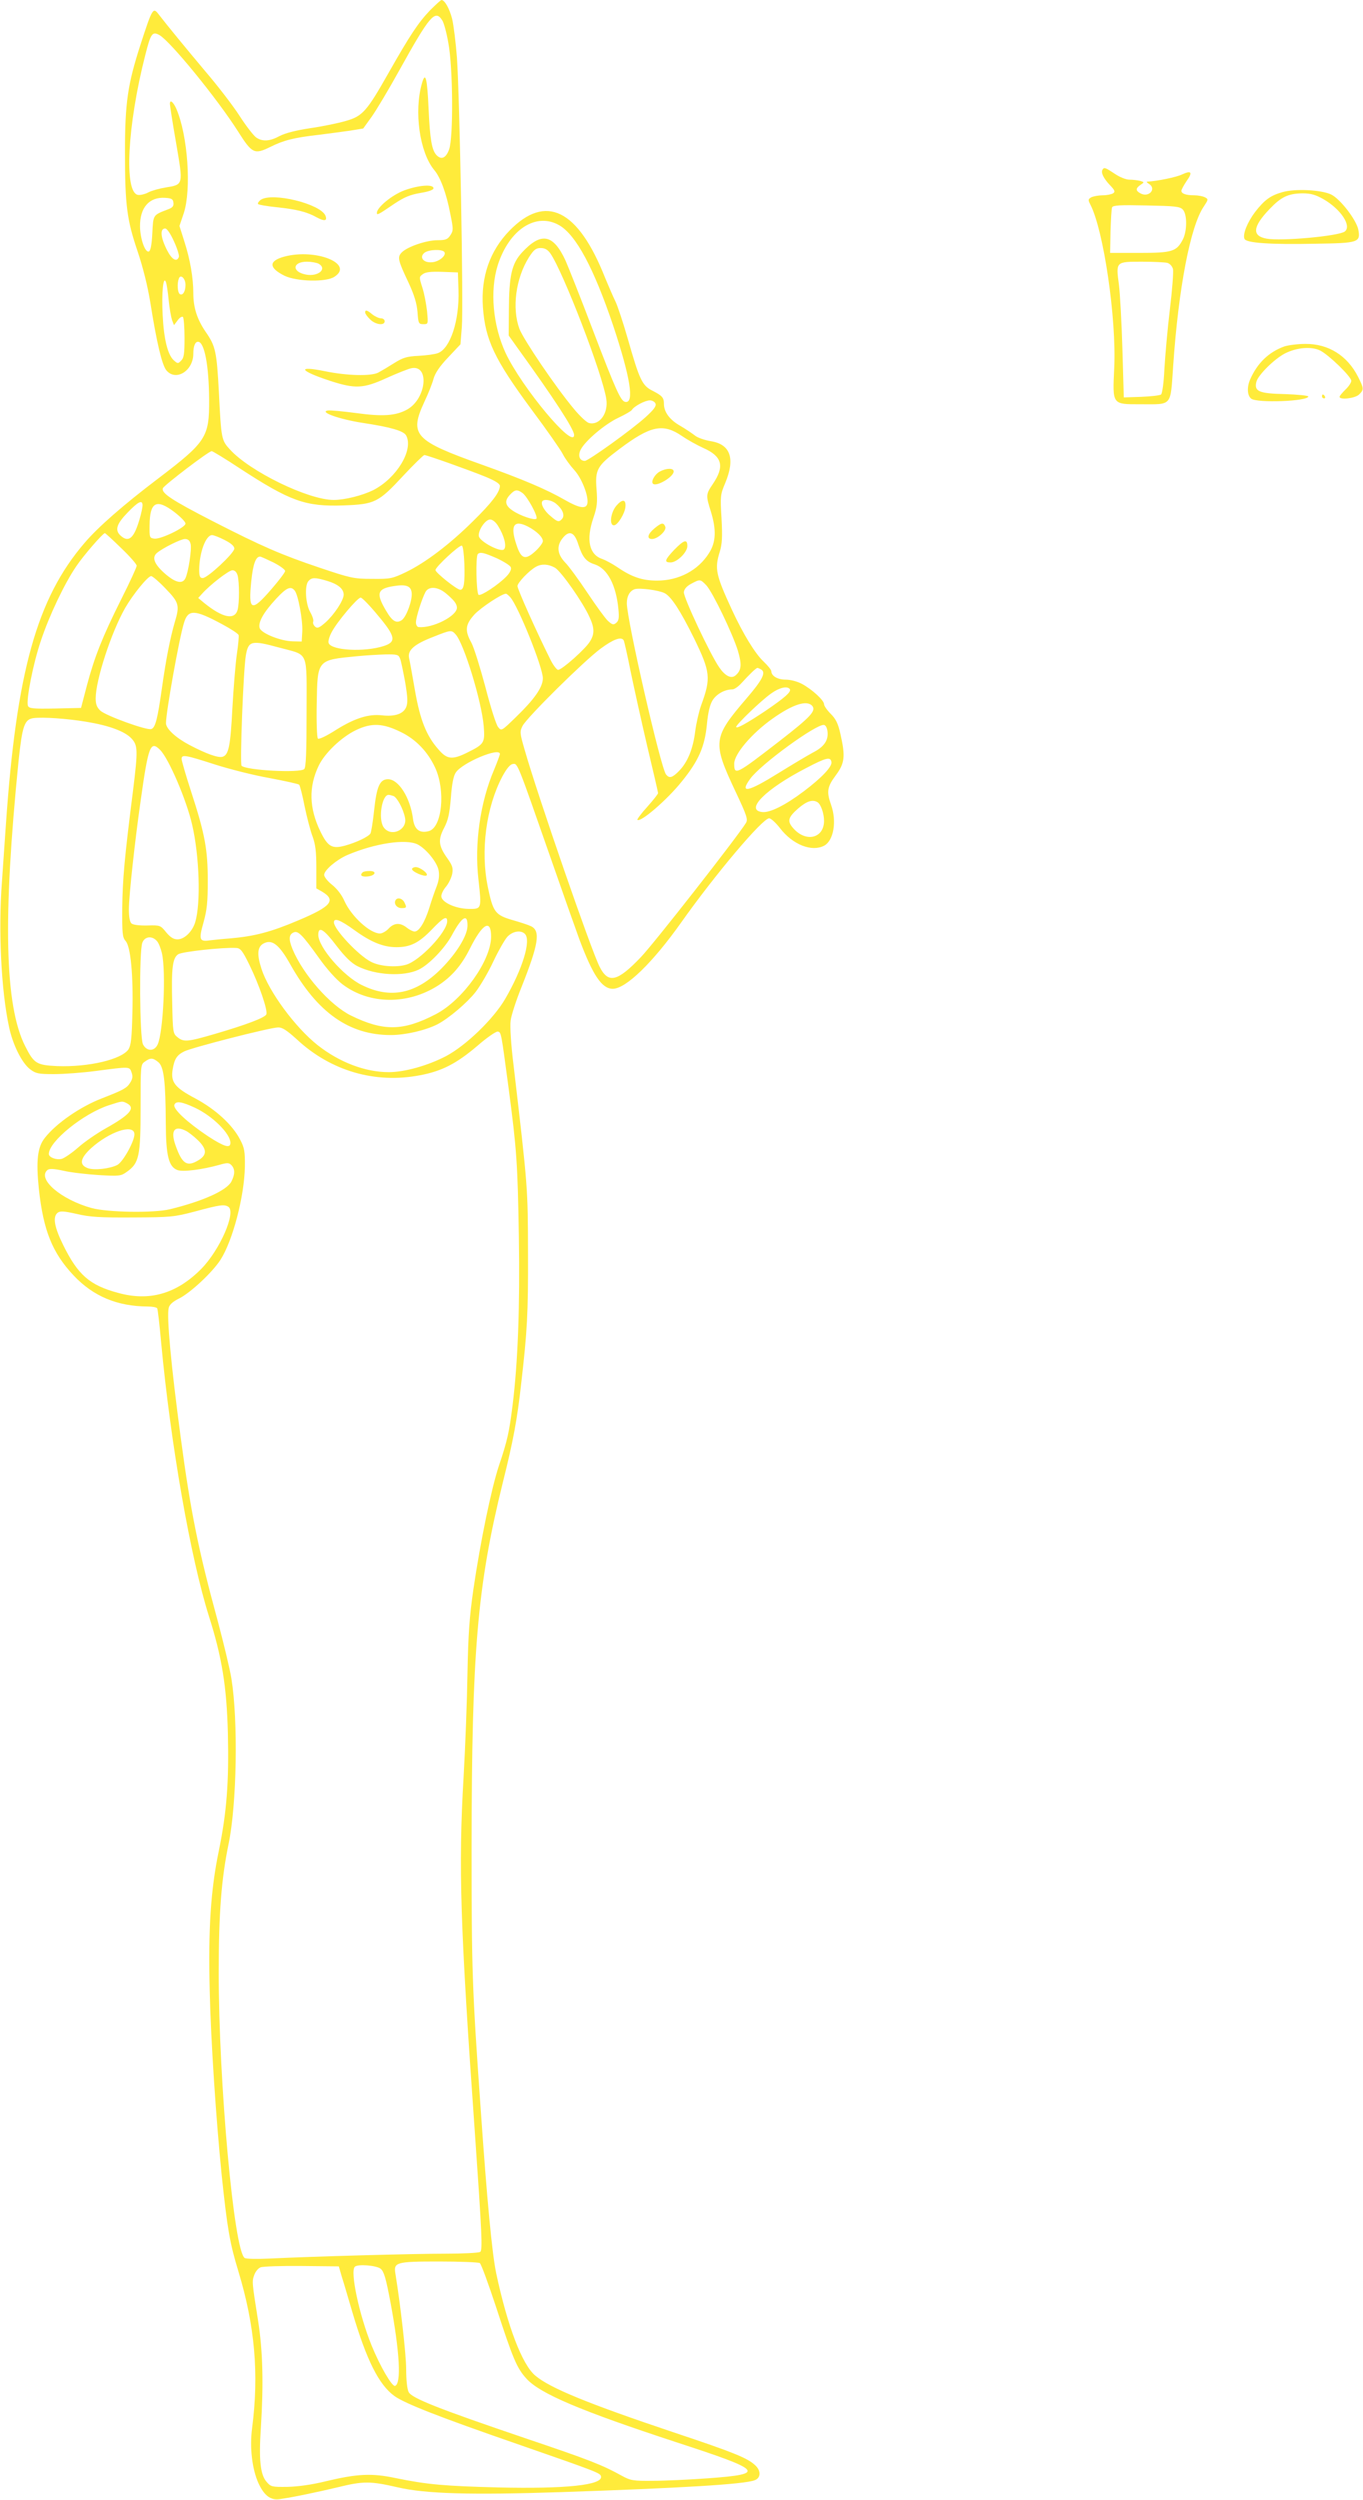<?xml version="1.0" standalone="no"?>
<!DOCTYPE svg PUBLIC "-//W3C//DTD SVG 20010904//EN"
 "http://www.w3.org/TR/2001/REC-SVG-20010904/DTD/svg10.dtd">
<svg version="1.0" xmlns="http://www.w3.org/2000/svg"
 width="698pt" height="1280pt" viewBox="0 0 698 1280"
 preserveAspectRatio="xMidYMid meet">
<g transform="translate(0,1280) scale(0.1,-0.1)"
fill="#ffeb3b" stroke="none">
<path d="M2203 12748 c-62 -65 -104 -129 -213 -321 -111 -196 -133 -222 -218
-246 -37 -11 -118 -28 -181 -37 -73 -11 -129 -25 -158 -40 -51 -28 -89 -30
-121 -8 -13 9 -52 59 -86 112 -35 54 -113 155 -173 225 -110 131 -200 241
-240 293 -29 38 -32 35 -94 -156 -65 -202 -79 -295 -79 -550 0 -270 10 -346
64 -505 28 -83 52 -179 66 -265 32 -202 59 -316 81 -345 48 -60 139 -5 139 84
0 38 9 61 24 61 33 0 56 -122 57 -298 1 -191 -15 -215 -262 -403 -178 -135
-307 -248 -376 -329 -244 -284 -349 -660 -403 -1445 -6 -88 -15 -218 -20 -289
-19 -250 -4 -557 36 -743 19 -92 66 -186 108 -218 29 -22 42 -25 122 -25 49 0
146 7 214 16 176 23 173 24 184 -8 7 -20 5 -33 -8 -53 -17 -27 -36 -37 -144
-79 -111 -43 -233 -127 -292 -202 -38 -47 -46 -117 -31 -262 23 -213 69 -327
178 -443 101 -107 223 -158 380 -159 23 0 44 -4 48 -9 3 -5 12 -83 20 -173 49
-524 151 -1106 245 -1404 66 -208 91 -358 97 -599 6 -250 -6 -406 -47 -605
-41 -199 -54 -398 -46 -715 6 -258 32 -651 61 -940 29 -277 42 -352 86 -496
84 -278 106 -523 70 -803 -13 -98 0 -210 33 -282 29 -63 63 -88 108 -81 70 10
197 37 298 61 130 32 166 32 305 0 145 -34 377 -40 837 -25 618 21 939 40 993
61 32 12 33 49 2 77 -40 37 -108 65 -417 168 -438 147 -634 227 -709 291 -67
56 -142 252 -200 524 -21 101 -47 371 -80 850 -43 608 -46 701 -46 1335 1
1000 29 1331 159 1860 54 215 75 328 95 510 31 268 36 361 35 665 -1 342 0
333 -74 965 -13 104 -19 200 -15 229 3 26 28 103 55 170 88 221 99 289 50 313
-14 7 -57 21 -96 32 -88 26 -99 40 -126 170 -38 185 -9 407 75 566 22 40 39
61 53 63 25 4 22 11 191 -473 63 -181 131 -373 150 -425 69 -184 115 -253 171
-253 67 0 204 133 350 339 174 246 417 534 451 534 9 0 34 -23 55 -50 65 -85
163 -124 227 -90 48 26 65 124 35 209 -24 67 -20 92 24 151 46 62 50 96 24
211 -12 55 -24 78 -50 104 -19 19 -34 41 -34 49 0 20 -61 76 -113 104 -24 13
-59 22 -84 22 -41 0 -73 19 -73 43 0 7 -18 29 -39 49 -44 41 -105 141 -163
266 -83 180 -89 210 -62 297 12 39 14 75 9 170 -7 115 -6 123 19 182 52 125
27 198 -74 214 -30 5 -66 17 -80 28 -14 11 -48 34 -77 51 -53 30 -83 70 -83
112 0 32 -9 42 -58 67 -54 27 -67 56 -127 266 -24 84 -53 171 -64 193 -11 22
-34 76 -52 119 -139 352 -304 433 -490 242 -101 -104 -147 -237 -136 -392 12
-168 60 -268 249 -524 77 -103 149 -206 160 -228 11 -22 38 -59 59 -82 38 -41
74 -133 67 -171 -6 -30 -42 -24 -115 18 -96 55 -214 105 -423 180 -349 124
-375 153 -297 322 20 42 41 95 47 118 8 29 31 64 75 110 l63 67 7 88 c9 104
-11 1179 -25 1380 -6 77 -17 167 -25 200 -14 53 -38 95 -54 95 -4 0 -30 -24
-58 -52z m61 -51 c9 -12 23 -65 32 -117 24 -127 26 -485 4 -545 -16 -44 -39
-55 -64 -30 -24 25 -34 78 -41 234 -7 161 -16 198 -34 135 -42 -145 -12 -355
63 -445 32 -38 62 -119 82 -224 16 -78 16 -86 0 -110 -14 -21 -24 -25 -66 -25
-56 0 -153 -33 -182 -62 -24 -24 -21 -39 34 -155 30 -65 42 -105 46 -150 4
-59 6 -63 30 -63 25 0 25 0 19 66 -4 36 -14 90 -24 121 -17 54 -17 55 2 69 14
11 42 14 100 12 l80 -3 3 -92 c5 -155 -42 -297 -105 -321 -15 -6 -60 -12 -99
-14 -61 -3 -80 -9 -125 -37 -30 -19 -67 -41 -82 -49 -38 -19 -160 -16 -272 7
-147 30 -133 3 25 -49 129 -42 171 -40 289 14 53 24 109 46 125 50 97 23 81
-155 -19 -211 -58 -32 -124 -37 -262 -18 -67 9 -132 15 -145 13 -44 -8 61 -45
177 -63 145 -22 212 -41 225 -65 39 -73 -48 -218 -169 -280 -55 -27 -145 -50
-202 -50 -130 0 -430 146 -532 259 -43 47 -44 53 -56 291 -11 210 -17 238 -68
311 -44 65 -63 124 -63 198 0 77 -16 172 -46 265 l-25 79 22 65 c40 121 21
399 -38 535 -16 36 -33 49 -33 25 0 -7 14 -98 32 -201 37 -216 38 -212 -54
-227 -31 -5 -71 -16 -88 -25 -17 -9 -41 -15 -53 -13 -73 10 -55 357 37 716 28
111 36 123 73 102 56 -32 296 -326 402 -493 72 -114 84 -119 164 -80 70 35
121 48 252 63 50 6 120 16 158 21 l67 11 44 61 c24 34 88 141 141 237 156 281
183 312 219 257z m-1376 -934 c3 -17 -4 -26 -25 -34 -81 -31 -78 -27 -83 -124
-3 -59 -9 -90 -18 -93 -19 -6 -44 65 -45 128 -1 97 47 152 128 147 33 -2 41
-6 43 -24z m1977 -117 c86 -51 176 -220 275 -513 88 -265 110 -400 62 -391
-23 4 -47 56 -169 376 -58 153 -120 309 -137 348 -63 136 -125 147 -223 41
-52 -57 -66 -116 -67 -294 l-1 -131 42 -59 c190 -263 293 -421 293 -450 0 -78
-268 243 -351 420 -65 141 -81 318 -40 449 59 184 197 273 316 204z m-1974
-82 c17 -37 28 -73 25 -80 -11 -28 -36 -13 -60 34 -34 66 -38 112 -10 112 9 0
27 -26 45 -66z m1927 -61 c65 -92 269 -622 287 -747 11 -72 -35 -136 -89 -122
-12 3 -46 35 -76 71 -97 116 -258 355 -280 411 -39 106 -19 259 49 367 25 39
36 47 60 47 21 0 35 -8 49 -27z m-542 6 c11 -18 -30 -51 -66 -52 -43 -3 -64
27 -36 49 23 17 92 19 102 3z m-1326 -168 c0 -33 -14 -56 -29 -47 -12 8 -15
54 -5 80 9 24 34 0 34 -33z m-86 -80 c4 -40 12 -85 17 -100 l10 -26 19 25 c10
14 22 21 27 17 4 -5 8 -53 8 -107 0 -81 -3 -103 -17 -116 -16 -17 -18 -17 -38
1 -31 28 -51 108 -57 231 -6 117 3 206 17 169 4 -11 10 -53 14 -94z m2493
-528 c5 -12 -9 -31 -51 -69 -69 -63 -293 -224 -311 -224 -27 0 -37 27 -21 58
23 45 123 130 193 163 34 16 65 34 69 40 11 19 68 49 92 49 12 0 26 -8 29 -17z
m136 -166 c29 -20 78 -47 109 -61 97 -43 110 -94 48 -185 -35 -52 -36 -57 -10
-139 29 -94 27 -158 -9 -214 -56 -89 -155 -141 -266 -141 -76 0 -130 18 -207
71 -24 16 -56 33 -72 39 -69 22 -86 98 -47 212 19 55 21 78 16 145 -8 102 2
120 116 206 161 121 224 134 322 67z m-2264 -166 c258 -168 335 -196 531 -189
160 6 178 15 306 153 54 58 103 105 107 105 13 0 232 -78 315 -112 48 -20 72
-35 72 -46 0 -32 -42 -87 -139 -182 -120 -119 -244 -212 -341 -259 -71 -34
-80 -36 -175 -35 -94 0 -110 4 -265 56 -202 68 -298 110 -552 240 -208 107
-263 143 -254 168 7 16 235 190 250 190 5 0 71 -40 145 -89z m1446 -125 c25
-17 82 -122 72 -132 -9 -10 -83 15 -121 41 -39 26 -44 50 -15 81 26 28 37 29
64 10z m171 -54 c34 -27 48 -60 33 -78 -16 -19 -23 -18 -59 13 -32 26 -52 61
-43 76 8 13 47 7 69 -11z m-2116 -10 c0 -10 -7 -43 -16 -73 -28 -95 -55 -119
-96 -82 -31 28 -22 59 35 118 55 57 77 68 77 37z m163 -34 c31 -24 57 -50 57
-59 0 -20 -128 -82 -160 -77 -24 3 -25 6 -24 68 1 120 35 138 127 68z m1657
-70 c32 -51 46 -106 31 -121 -17 -17 -125 40 -129 68 -4 30 34 85 58 85 12 0
28 -13 40 -32z m153 -4 c44 -23 77 -54 77 -75 0 -9 -18 -33 -40 -53 -50 -45
-71 -38 -94 31 -35 101 -16 134 57 97z m-2082 -111 c44 -42 79 -82 79 -90 0
-7 -35 -84 -79 -171 -98 -196 -137 -296 -176 -442 l-30 -115 -133 -3 c-114 -2
-133 0 -139 14 -10 28 26 215 67 335 42 126 120 291 181 380 37 55 136 169
146 169 3 0 41 -35 84 -77z m2341 18 c21 -64 39 -87 84 -101 65 -22 109 -105
121 -230 4 -44 2 -58 -11 -69 -14 -12 -20 -11 -43 10 -14 13 -61 78 -105 144
-44 66 -95 136 -114 155 -40 42 -45 84 -13 124 34 43 61 32 81 -33z m-1812 24
c34 -17 50 -32 50 -44 0 -23 -137 -151 -162 -151 -14 0 -18 9 -18 43 1 88 34
177 66 177 8 0 37 -11 64 -25z m-174 -20 c7 -27 -12 -148 -27 -177 -16 -31
-53 -21 -108 28 -52 47 -64 80 -37 103 30 25 122 71 143 71 16 0 25 -8 29 -25z
m1402 -101 c3 -99 -2 -134 -21 -134 -17 0 -127 88 -127 101 0 16 122 129 135
125 6 -1 11 -43 13 -92z m167 27 c36 -17 68 -37 71 -46 4 -10 -4 -27 -22 -46
-41 -43 -131 -102 -143 -95 -12 8 -16 198 -4 209 12 12 32 7 98 -22z m-1145
-21 c33 -17 60 -36 60 -44 0 -7 -32 -49 -71 -94 -102 -118 -118 -111 -102 44
9 87 23 124 45 124 4 0 35 -14 68 -30z m1442 -27 c32 -19 143 -177 177 -253
26 -56 26 -87 2 -125 -23 -38 -143 -145 -163 -145 -7 0 -27 26 -42 58 -67 134
-166 355 -166 371 0 17 60 80 95 99 29 16 63 14 97 -5z m-1625 -40 c9 -36 9
-140 0 -175 -15 -55 -77 -42 -172 35 l-30 25 20 22 c41 46 137 120 155 120 13
0 22 -10 27 -27z m-369 -67 c69 -71 73 -86 47 -172 -23 -79 -45 -189 -66 -339
-22 -155 -33 -201 -54 -208 -21 -9 -233 68 -261 94 -18 17 -24 33 -24 63 0 94
80 339 151 463 39 68 116 163 133 163 7 0 41 -29 74 -64z m826 40 c57 -17 86
-41 86 -71 0 -29 -49 -103 -94 -143 -31 -27 -41 -31 -52 -21 -8 7 -13 18 -10
26 3 7 -4 29 -15 48 -24 41 -30 135 -10 159 17 20 34 20 95 2z m1943 -23 c33
-36 135 -248 162 -336 21 -71 18 -100 -13 -126 -22 -18 -53 -2 -83 42 -47 68
-184 360 -181 385 2 16 15 31 38 43 45 24 46 24 77 -8z m-1509 -37 c5 -38 -26
-123 -50 -141 -28 -19 -49 -7 -81 48 -53 89 -45 113 40 126 62 10 87 1 91 -33z
m-599 10 c18 -21 42 -153 39 -210 l-3 -51 -45 1 c-62 1 -159 40 -170 67 -10
29 19 81 85 152 52 56 74 66 94 41z m773 -13 c43 -36 57 -54 58 -74 1 -43
-124 -107 -197 -100 -7 1 -13 12 -13 24 0 25 30 120 49 156 17 30 62 27 103
-6z m1121 0 c34 -17 81 -89 152 -233 83 -171 87 -202 35 -343 -11 -32 -25 -92
-30 -133 -11 -89 -39 -157 -82 -201 -35 -36 -50 -40 -67 -19 -27 32 -201 793
-201 877 0 37 15 63 40 72 25 8 123 -5 153 -20z m-790 -21 c40 -44 167 -359
167 -415 0 -45 -42 -106 -136 -197 -76 -74 -76 -74 -93 -53 -10 11 -39 103
-65 204 -27 101 -59 204 -72 228 -35 63 -31 93 16 145 33 35 138 105 161 106
3 0 13 -8 22 -18z m-678 -93 c91 -108 96 -136 30 -157 -99 -32 -267 -23 -282
15 -4 9 4 35 16 57 28 53 132 176 148 176 7 0 47 -41 88 -91z m-798 -45 c45
-24 83 -49 85 -56 2 -6 -2 -50 -9 -97 -7 -47 -17 -173 -23 -278 -10 -195 -19
-238 -50 -248 -22 -7 -84 15 -171 61 -70 37 -119 83 -119 111 0 56 67 432 92
513 21 71 54 70 195 -6z m1196 -52 c43 -47 133 -342 144 -469 7 -86 3 -93 -79
-134 -81 -41 -108 -39 -153 14 -62 70 -94 152 -120 302 -13 74 -26 148 -30
165 -9 40 25 71 124 109 90 36 93 36 114 13z m861 -31 c3 -5 19 -76 35 -157
17 -82 55 -254 85 -383 31 -129 56 -238 56 -242 0 -5 -25 -36 -55 -70 -31 -34
-53 -64 -51 -67 16 -15 152 102 228 197 86 106 117 178 128 291 6 63 15 100
29 124 21 33 63 56 102 56 9 0 30 14 46 32 42 46 75 78 82 78 3 0 12 -4 20 -9
24 -15 5 -53 -75 -146 -174 -203 -177 -224 -57 -479 58 -123 64 -142 53 -160
-49 -78 -471 -617 -538 -687 -120 -126 -167 -137 -211 -50 -43 83 -318 879
-385 1114 -24 84 -25 90 -10 120 23 44 313 331 399 395 66 49 107 64 119 43z
m-1764 -37 c154 -42 140 -8 140 -332 0 -203 -3 -281 -12 -290 -21 -21 -297 -7
-321 17 -9 9 9 488 22 565 13 75 28 79 171 40z m619 -57 c5 -12 16 -67 26
-121 13 -79 14 -104 5 -127 -15 -35 -58 -49 -123 -42 -69 8 -139 -14 -234 -73
-51 -33 -90 -51 -95 -46 -5 5 -8 86 -6 180 4 226 1 222 208 242 41 4 105 8
143 9 62 1 68 -1 76 -22z m1996 -156 c8 -14 -27 -44 -125 -111 -96 -64 -150
-94 -150 -82 0 12 129 136 179 171 43 31 84 40 96 22z m115 -86 c20 -25 -10
-57 -166 -178 -226 -175 -234 -179 -234 -117 0 49 90 155 196 230 104 74 177
97 204 65z m-3717 -81 c116 -19 196 -49 230 -85 33 -36 34 -58 8 -269 -44
-346 -53 -452 -55 -596 -1 -133 1 -154 17 -172 26 -28 40 -175 35 -368 -3
-130 -7 -166 -20 -187 -35 -52 -205 -92 -365 -86 -106 5 -119 13 -164 102
-105 207 -115 654 -34 1460 19 180 30 214 77 220 48 6 169 -2 271 -19z m1611
-53 c76 -37 137 -101 174 -181 55 -118 36 -309 -33 -326 -47 -12 -73 9 -80 63
-14 109 -74 203 -128 203 -42 0 -58 -37 -71 -158 -6 -59 -15 -113 -19 -120
-11 -17 -72 -46 -130 -62 -66 -18 -88 -6 -126 72 -58 119 -61 229 -9 337 31
65 116 146 190 182 81 39 139 36 232 -10z m2184 1 c4 -45 -19 -77 -76 -106
-26 -14 -105 -61 -176 -105 -156 -97 -200 -106 -145 -30 51 73 341 284 379
277 9 -2 16 -16 18 -36z m-3418 -92 c44 -44 135 -256 164 -383 37 -159 45
-401 16 -498 -14 -48 -55 -89 -91 -89 -20 0 -36 10 -58 36 -29 36 -31 37 -96
35 -39 -1 -73 3 -81 10 -9 7 -14 32 -14 73 0 69 31 352 61 561 39 278 50 304
99 255z m1740 -21 c0 -5 -14 -42 -30 -81 -71 -166 -101 -379 -80 -560 17 -153
17 -153 -50 -152 -69 1 -140 35 -140 65 0 12 11 34 25 50 13 16 27 45 31 65 5
30 1 42 -25 79 -45 63 -49 94 -17 155 21 40 28 72 35 155 5 69 13 112 25 129
32 50 226 132 226 95z m-1461 -53 c75 -24 201 -56 281 -70 79 -15 148 -30 152
-34 4 -4 17 -54 28 -111 12 -57 30 -127 41 -155 14 -39 19 -76 19 -158 l0
-107 30 -17 c73 -44 46 -76 -123 -147 -141 -60 -224 -81 -347 -92 -41 -3 -88
-8 -105 -10 -54 -8 -58 3 -33 91 18 65 22 104 22 214 0 159 -14 238 -85 456
-27 83 -49 159 -49 168 0 24 20 20 169 -28z m3159 12 c4 -23 -49 -80 -142
-150 -94 -71 -174 -111 -213 -106 -90 10 18 118 225 225 105 55 125 59 130 31z
m-2243 -174 c18 -7 50 -65 59 -111 14 -64 -74 -102 -110 -48 -28 43 -8 165 26
165 5 0 16 -3 25 -6z m2172 -32 c17 -11 33 -58 33 -95 0 -88 -90 -112 -155
-41 -35 38 -31 57 21 103 45 39 75 49 101 33z m-2048 -216 c44 -23 99 -91 107
-132 5 -26 2 -52 -10 -83 -10 -25 -27 -75 -38 -111 -23 -73 -52 -120 -75 -120
-8 0 -26 9 -40 20 -34 27 -65 25 -93 -5 -13 -14 -33 -25 -44 -25 -51 0 -146
87 -182 166 -13 31 -39 64 -63 83 -23 18 -41 41 -41 51 0 24 62 77 119 102
141 60 300 84 360 54z m151 -393 c0 -55 -141 -204 -211 -223 -53 -15 -135 -8
-179 15 -65 33 -190 167 -190 202 0 25 32 13 104 -39 85 -62 149 -88 216 -88
72 0 115 22 181 90 59 62 79 73 79 43z m104 -26 c-2 -50 -56 -138 -134 -217
-129 -129 -259 -157 -407 -84 -95 46 -223 194 -223 257 0 47 28 30 94 -57 43
-56 75 -87 106 -103 92 -47 237 -55 314 -18 53 25 135 111 170 176 52 97 82
114 80 46z m121 -54 c-1 -122 -145 -324 -283 -396 -167 -87 -268 -89 -435 -7
-107 53 -245 210 -299 340 -21 51 -19 76 7 86 22 9 45 -15 126 -128 43 -61 91
-114 124 -139 137 -103 333 -105 489 -5 69 45 119 102 162 188 65 130 109 155
109 61z m173 15 c33 -33 -12 -180 -101 -333 -60 -103 -201 -239 -303 -293 -94
-49 -213 -82 -293 -82 -120 0 -252 50 -364 138 -115 91 -250 274 -288 391 -25
77 -21 116 15 132 41 19 77 -10 132 -108 139 -248 302 -363 515 -363 75 0 178
24 239 55 58 30 153 111 196 166 25 33 66 103 91 157 25 53 57 109 71 125 27
29 69 36 90 15z m-1885 -36 c9 -9 20 -37 26 -62 22 -94 7 -409 -22 -469 -17
-36 -57 -35 -75 2 -17 35 -20 477 -3 520 12 32 49 37 74 9z m474 -122 c50
-102 95 -233 87 -254 -7 -17 -102 -53 -266 -101 -138 -40 -157 -42 -189 -16
-23 18 -24 26 -27 171 -5 186 2 235 31 254 20 13 230 36 297 32 21 -1 32 -14
67 -86z m243 -382 c174 -162 401 -228 630 -184 113 21 188 60 295 151 48 42
95 74 104 73 18 -4 17 -1 56 -293 41 -311 46 -384 52 -755 6 -363 -5 -647 -32
-865 -17 -137 -27 -183 -70 -310 -39 -118 -95 -389 -131 -635 -20 -139 -26
-226 -30 -425 -2 -137 -11 -378 -20 -535 -27 -462 -17 -764 58 -1823 36 -517
40 -600 27 -608 -8 -5 -88 -9 -179 -9 -163 0 -675 -14 -900 -25 -63 -3 -120
-2 -127 3 -55 36 -133 897 -133 1462 0 304 14 481 50 655 43 205 50 635 15
850 -8 50 -40 182 -70 295 -99 362 -139 561 -189 935 -51 381 -73 624 -62 668
4 17 21 32 53 48 57 28 171 134 212 198 63 98 122 324 125 476 1 78 -2 97 -24
139 -39 76 -125 155 -229 211 -106 56 -127 83 -117 148 9 54 21 74 59 93 36
19 437 122 481 123 21 1 44 -14 96 -61z m-709 -117 c28 -23 37 -97 38 -313 1
-167 15 -222 59 -239 28 -11 128 2 214 26 42 12 50 12 63 -1 19 -20 19 -47 0
-84 -24 -46 -147 -101 -315 -142 -83 -20 -319 -16 -400 6 -157 43 -281 149
-227 195 10 8 32 7 83 -4 38 -9 119 -18 180 -22 106 -6 114 -5 144 17 62 44
70 78 70 327 0 218 0 222 22 237 29 21 41 20 69 -3z m-160 -211 c44 -24 15
-58 -110 -128 -46 -26 -110 -70 -141 -98 -32 -28 -70 -54 -84 -58 -28 -7 -66
8 -66 25 0 64 178 208 309 250 68 22 67 22 92 9z m347 -22 c90 -42 182 -133
182 -180 0 -30 -32 -20 -115 34 -109 73 -180 140 -172 161 8 21 38 16 105 -15z
m-310 -131 c6 -31 -56 -145 -87 -162 -39 -20 -121 -29 -153 -16 -44 17 -37 51
20 103 92 82 211 123 220 75z m265 12 c12 -6 39 -27 60 -47 47 -46 48 -75 5
-102 -60 -37 -85 -21 -119 75 -27 76 -6 105 54 74z m216 -388 c42 -27 -43
-222 -139 -319 -126 -127 -265 -167 -426 -122 -145 39 -205 92 -280 244 -46
93 -55 145 -29 166 13 10 31 9 98 -6 67 -16 119 -19 287 -18 195 1 210 2 320
31 126 34 148 37 169 24z m1288 -5409 c7 -4 44 -106 84 -227 86 -263 105 -310
155 -365 70 -77 278 -165 766 -325 448 -146 463 -163 166 -185 -95 -7 -223
-13 -284 -13 -102 -1 -114 1 -160 26 -99 55 -165 81 -494 192 -445 151 -581
205 -597 236 -8 14 -13 63 -13 117 0 75 -29 329 -55 489 -10 59 2 63 223 63
108 0 202 -4 209 -8z m-706 -72 c10 -30 33 -111 53 -178 73 -247 136 -373 216
-431 55 -39 231 -108 630 -246 414 -144 424 -148 428 -166 8 -44 -181 -64
-526 -56 -274 7 -366 15 -526 48 -122 26 -197 22 -356 -16 -73 -18 -145 -28
-198 -29 -79 -1 -85 0 -107 26 -32 37 -40 112 -29 278 14 221 10 390 -14 545
-32 201 -32 202 -20 236 6 17 20 34 32 39 11 5 107 8 211 7 l190 -2 16 -55z
m198 43 c18 -15 27 -48 51 -174 47 -254 56 -415 23 -426 -15 -5 -77 101 -120
207 -63 155 -111 379 -86 403 14 15 111 7 132 -10z"/>
<path d="M2070 11825 c-62 -23 -140 -87 -140 -115 0 -13 5 -11 90 47 51 34 81
46 133 55 44 7 67 16 67 24 0 22 -77 16 -150 -11z"/>
<path d="M1334 11776 c-10 -8 -16 -18 -12 -21 4 -4 46 -11 94 -16 104 -11 156
-24 206 -52 39 -21 55 -19 45 8 -24 61 -275 123 -333 81z"/>
<path d="M1456 11486 c-81 -22 -81 -57 1 -98 63 -30 213 -34 256 -5 102 66
-96 146 -257 103z m175 -36 c47 -26 -1 -68 -64 -56 -74 14 -70 66 5 66 22 0
48 -5 59 -10z"/>
<path d="M1870 11200 c0 -6 11 -22 25 -35 27 -28 75 -34 75 -10 0 8 -8 15 -19
15 -10 0 -30 9 -44 20 -28 23 -37 25 -37 10z"/>
<path d="M3378 10385 c-25 -14 -46 -51 -34 -62 17 -17 106 35 106 63 0 18 -37
18 -72 -1z"/>
<path d="M3156 10210 c-29 -35 -37 -100 -12 -100 19 0 57 62 59 96 3 38 -16
40 -47 4z"/>
<path d="M3351 10094 c-35 -29 -40 -54 -12 -54 29 0 76 43 68 63 -9 23 -20 21
-56 -9z"/>
<path d="M3453 9985 c-49 -52 -53 -65 -19 -65 33 0 86 52 86 84 0 37 -17 32
-67 -19z"/>
<path d="M2110 8350 c0 -14 62 -40 74 -33 13 8 -32 43 -55 43 -10 0 -19 -5
-19 -10z"/>
<path d="M1857 8333 c-16 -15 -5 -24 25 -21 41 4 50 28 11 28 -17 0 -33 -3
-36 -7z"/>
<path d="M2026 8191 c-11 -18 6 -41 30 -41 27 0 28 3 14 31 -11 20 -35 25 -44
10z"/>
<path d="M5646 11931 c-9 -15 5 -44 38 -79 26 -27 28 -34 16 -42 -8 -5 -32
-10 -53 -10 -21 0 -47 -5 -58 -10 -17 -10 -18 -13 -5 -38 68 -132 134 -585
122 -837 -9 -189 -11 -185 134 -185 166 0 153 -15 168 198 27 395 88 715 157
815 23 35 24 37 5 47 -10 5 -34 10 -54 10 -42 0 -66 8 -66 23 0 6 12 28 26 49
33 46 26 57 -22 35 -28 -14 -129 -35 -179 -37 -5 0 -2 -5 8 -11 42 -25 1 -73
-43 -49 -25 14 -25 25 0 43 21 14 21 14 -2 21 -13 3 -37 6 -54 6 -18 0 -50 13
-75 30 -48 32 -55 35 -63 21z m411 -204 c23 -23 23 -110 0 -154 -32 -61 -54
-68 -222 -68 l-150 0 2 110 c2 61 5 116 8 123 4 11 41 13 175 10 147 -3 172
-5 187 -21z m-79 -273 c13 -4 25 -17 29 -32 3 -14 -4 -107 -16 -206 -12 -100
-24 -236 -28 -304 -3 -71 -11 -126 -17 -132 -7 -5 -52 -10 -101 -12 l-90 -3
-7 245 c-4 135 -12 285 -18 333 -16 118 -16 117 119 117 58 0 116 -3 129 -6z"/>
<path d="M6567 11816 c-61 -17 -92 -40 -140 -102 -39 -52 -64 -113 -54 -137 8
-21 130 -30 364 -25 220 3 231 7 219 72 -10 50 -92 157 -139 180 -50 24 -185
31 -250 12z m209 -35 c91 -52 148 -139 110 -167 -33 -23 -326 -50 -400 -36
-76 14 -71 61 15 151 60 63 96 80 169 81 43 0 66 -7 106 -29z"/>
<path d="M6577 11026 c-80 -29 -138 -85 -175 -169 -17 -39 -15 -82 5 -98 28
-24 293 -14 293 11 0 4 -54 10 -120 12 -134 3 -158 14 -146 63 9 35 92 117
146 145 60 31 137 37 181 15 46 -24 159 -134 159 -155 0 -9 -13 -29 -30 -45
-16 -16 -30 -32 -30 -37 0 -17 80 -8 100 12 25 25 25 30 -5 90 -55 109 -152
170 -270 169 -38 0 -87 -6 -108 -13z"/>
<path d="M6770 10770 c0 -5 5 -10 11 -10 5 0 7 5 4 10 -3 6 -8 10 -11 10 -2 0
-4 -4 -4 -10z"/>
</g>
</svg>
